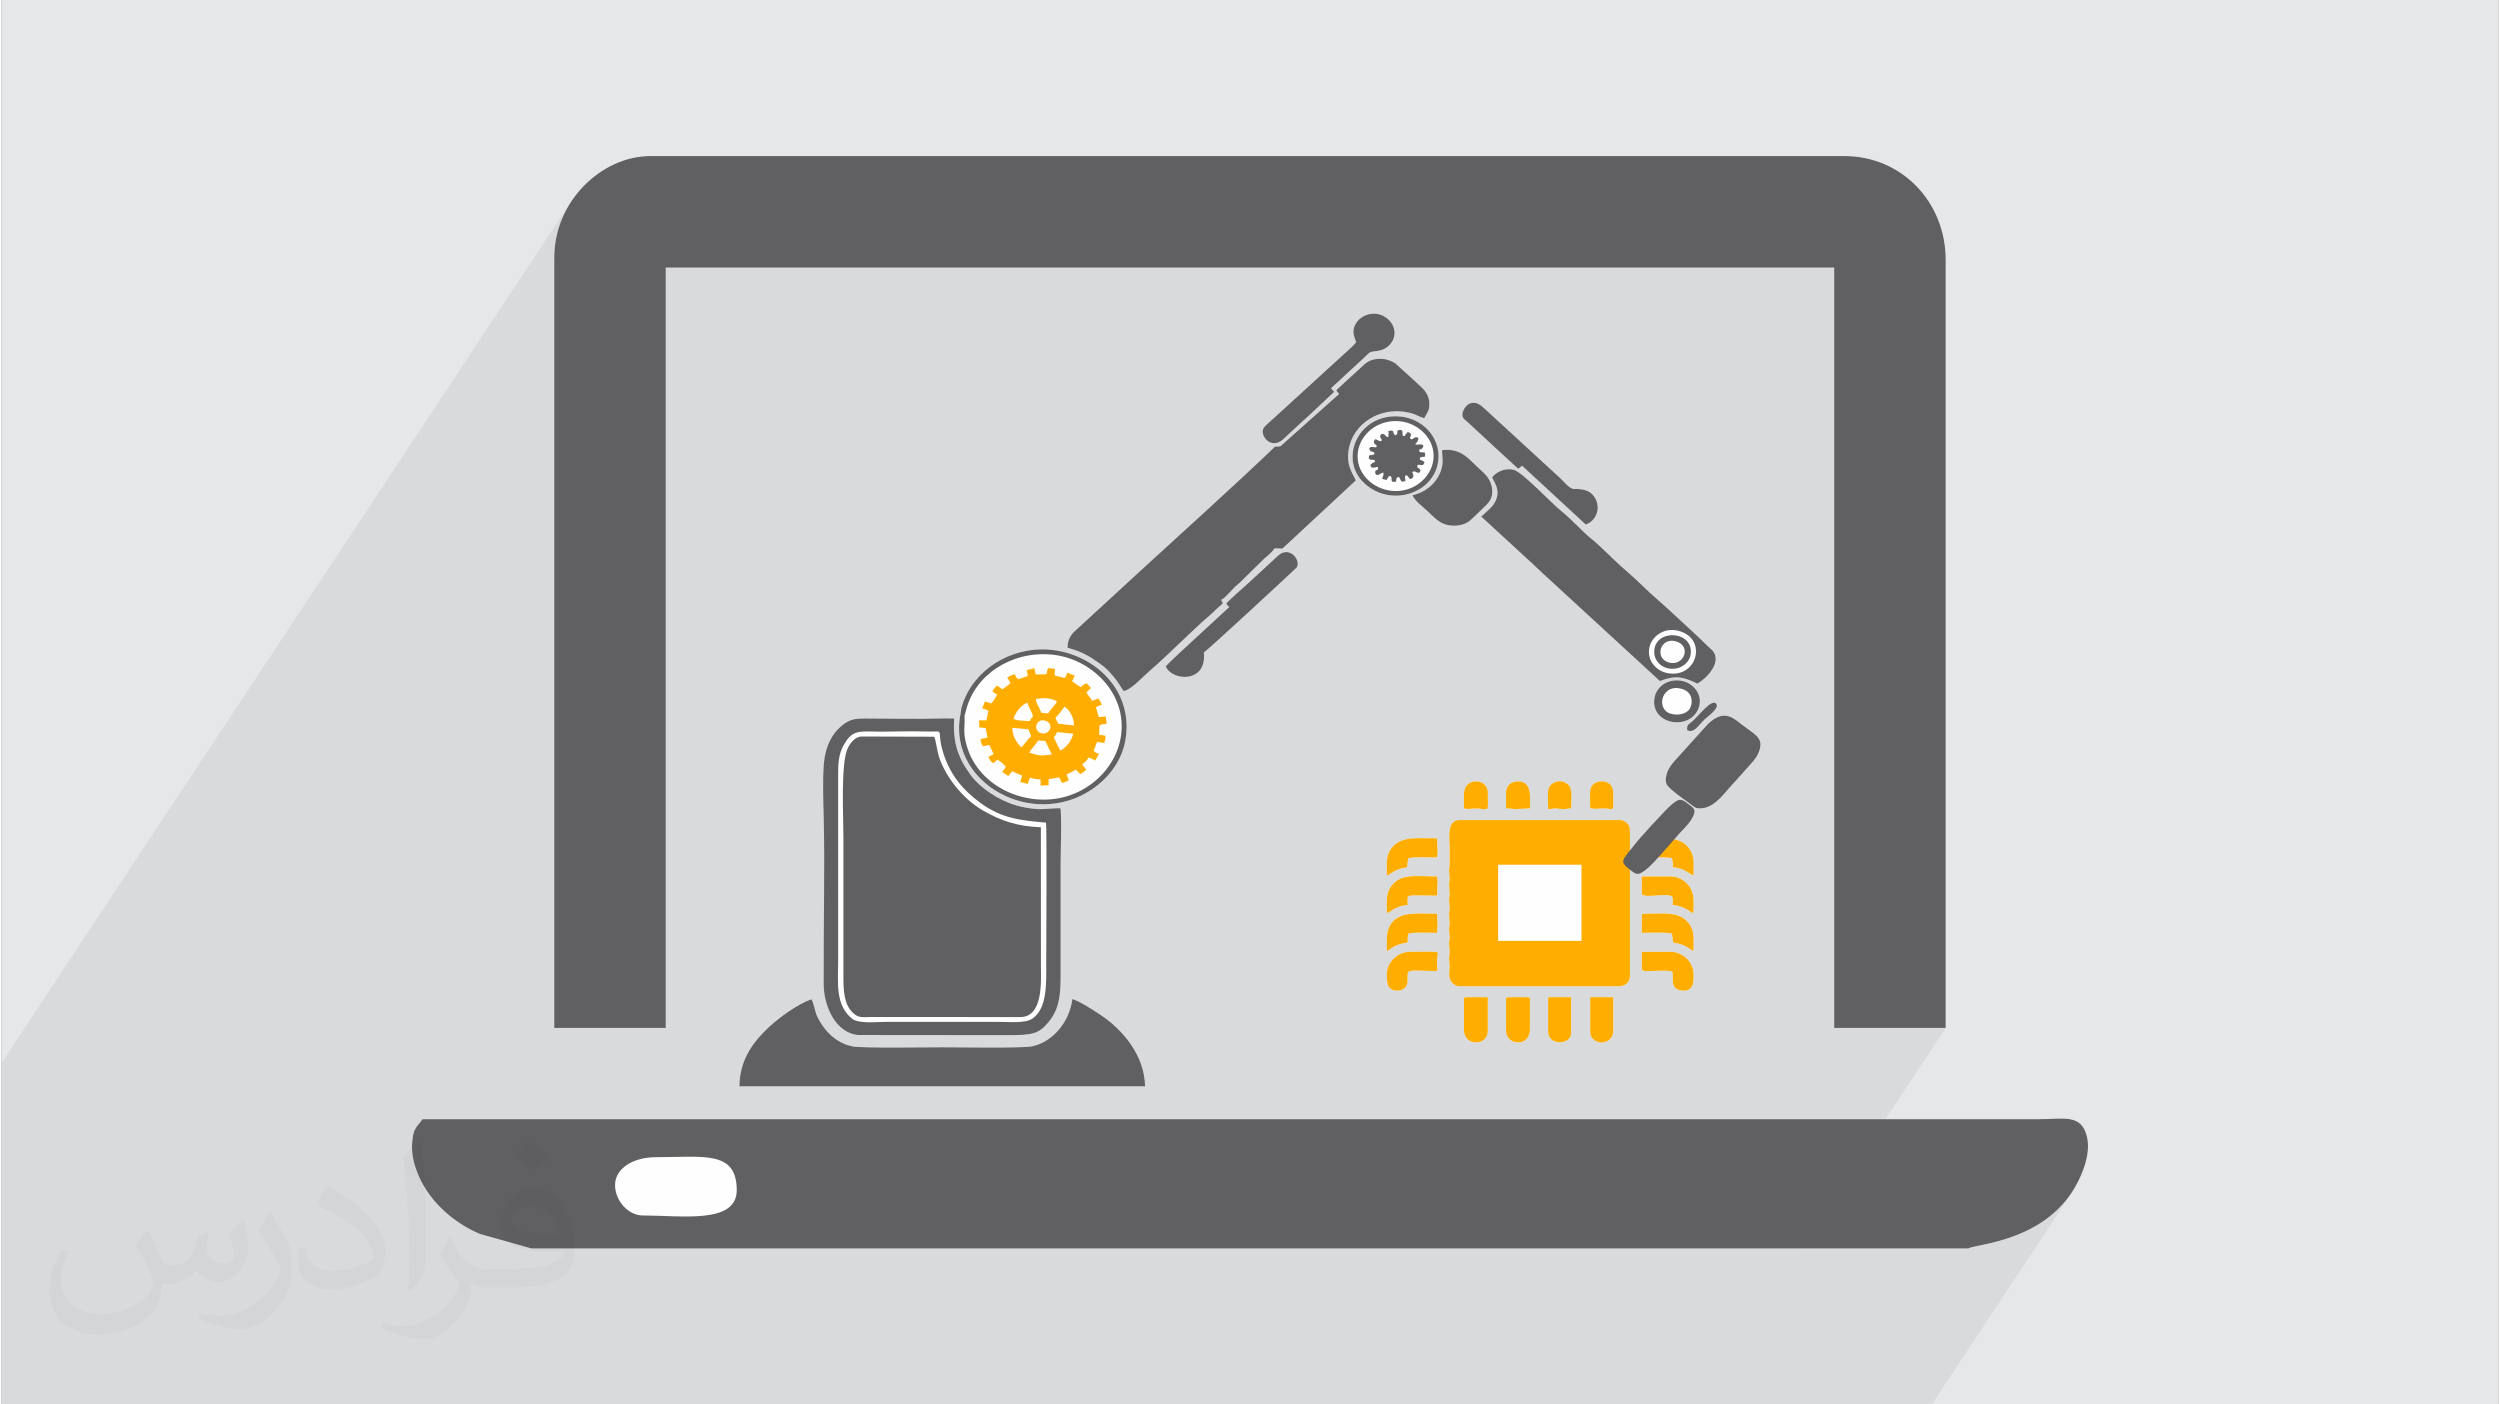 <?xml version="1.0" encoding="UTF-8"?>
<!DOCTYPE svg PUBLIC "-//W3C//DTD SVG 1.0//EN" "http://www.w3.org/TR/2001/REC-SVG-20010904/DTD/svg10.dtd">
<!-- Creator: CorelDRAW 2017 -->
<svg xmlns="http://www.w3.org/2000/svg" xml:space="preserve" width="356px" height="200px" version="1.0" shape-rendering="geometricPrecision" text-rendering="geometricPrecision" image-rendering="optimizeQuality" fill-rule="evenodd" clip-rule="evenodd"
viewBox="0 0 35600 20025"
 xmlns:xlink="http://www.w3.org/1999/xlink">
 <rect x="0" y="0" width="35600" height="20025" fill="#808080" stroke="none"/>
 <g id="Layer_x0020_1">
  <g id="_1654709833424">
   <path fill="#E6E7E8" d="M0 0l35600 0 0 20025 -35600 0 0 -20025z"/>
   <path fill="#373435" fill-opacity="0.078" d="M9470 3815l-1590 2404 0 -2549 7 -147 0 0 23 -143 0 0 36 -138 0 0 49 -133 0 0 62 -126 0 0 72 -120 -8129 12291 0 0 0 430 0 0 0 2549 0 0 0 1892 3298 0 0 0 63 0 0 0 324 0 0 0 644 0 0 0 884 0 0 0 332 0 0 0 134 0 1 0 105 0 86 0 48 0 0 0 35 0 31 0 98 0 0 0 112 0 0 0 420 0 63 0 322 0 54 0 1 0 21 0 0 0 30 0 1 0 32 0 17 0 0 0 51 0 42 0 4 0 70 0 0 0 39 0 31 0 6 0 9 0 11 0 64 0 2 0 14 0 7 0 14 0 0 0 8 0 33 0 4 0 0 0 14 0 11 0 15 0 1 0 48 0 30 0 6 0 62 0 6 0 0 0 5 0 6 0 14 0 76 0 85 0 18 0 0 0 16 0 19 0 0 0 13 0 5 0 14 0 35 0 0 0 19 0 13 0 43 0 71 0 5 0 1 0 79 0 7 0 0 0 0 0 4 0 2 0 31 0 5 0 36 0 8 0 17 0 1 0 15 0 10 0 12 0 42 0 2 0 3 0 14 0 2 0 12 0 0 0 10 0 21 0 22 0 1 0 8 0 41 0 25 0 24 0 21 0 0 0 18 0 3 0 1 0 2 0 9 0 0 0 29 0 4 0 0 0 1 0 19 0 4 0 4 0 1 0 60 0 41 0 24 0 17 0 17 0 0 0 35 0 3 0 6 0 0 0 13 0 3 0 22 0 5 0 56 0 1 0 26 0 0 0 49 0 3 0 0 0 77 0 11 0 1 0 16 0 0 0 9 0 0 0 16 0 0 0 15 0 0 0 16 0 4 0 6 0 32 0 2 0 1 0 0 0 2 0 21 0 3 0 8 0 20 0 24 0 0 0 1 0 0 0 14 0 0 0 13 0 6 0 26 0 10 0 21 0 0 0 20 0 0 0 69 0 0 0 7 0 0 0 128 0 24 0 0 0 11 0 1 0 1 0 0 0 53 0 0 0 3 0 0 0 20 0 0 0 27 0 0 0 14 0 0 0 64 0 0 0 44 0 0 0 23 0 0 0 86 0 1 0 24 0 0 0 29 0 0 0 28 0 0 0 82 0 60 0 121 0 0 0 1 0 37 0 4 0 28 0 19 0 1 0 0 0 0 0 15 0 7 0 1 0 0 0 11 0 7 0 7 0 24 0 0 0 3 0 10 0 6 0 29 0 2 0 4 0 1 0 2 0 0 0 11 0 0 0 10 0 13 0 9 0 1 0 40 0 19 0 39 0 4 0 0 0 23 0 3 0 5 0 43 0 63 0 1 0 6 0 10 0 19 0 7 0 3 0 2 0 28 0 20 0 7 0 15 0 4 0 50 0 8 0 0 0 5 0 7 0 7 0 28 0 1 0 21 0 6 0 20 0 36 0 12 0 9 0 8 0 0 0 10 0 8 0 7 0 4 0 28 0 23 0 4 0 17 0 2 0 17 0 0 0 21 0 0 0 26 0 0 0 50 0 0 0 1 0 0 0 5 0 0 0 16 0 67 0 0 0 16 0 0 0 47 0 0 0 41 0 0 0 160 0 0 0 361 0 0 0 254 0 0 0 76 0 0 0 86 0 0 0 25 0 0 0 28 0 0 0 56 0 1 0 4 0 0 0 16 0 0 0 27 0 0 0 476 0 0 0 440 0 0 0 513 0 0 0 31 0 1 0 60 0 0 0 221 0 0 0 196 0 0 0 140 0 0 0 19 0 0 0 1 0 45 0 0 0 82 0 0 0 10 0 0 0 55 0 0 0 82 0 0 0 2 0 1 0 27 0 0 0 37 0 0 0 12 0 0 0 28 0 0 0 30 0 0 0 55 0 0 0 16 0 0 0 69 0 0 0 23 0 0 0 50 0 0 0 5 0 0 0 7 0 0 0 35 0 0 0 3 0 0 0 17 0 0 0 18 0 0 0 11 0 1 0 15 0 0 0 16 0 0 0 10 0 0 0 1 0 0 0 2 0 0 0 44 0 0 0 91 0 0 0 4 0 0 0 43 0 0 0 91 0 0 0 9 0 0 0 3 0 0 0 21 0 0 0 14 0 0 0 7 0 0 0 63 0 0 0 21 0 0 0 47 0 0 0 20 0 1 0 60 0 0 0 10 0 0 0 5 0 0 0 3 0 11 0 0 0 28 0 0 0 45 0 20 0 23 0 0 0 3 0 0 0 39 0 8 0 0 0 12 0 0 0 79 0 0 0 8 0 118 0 0 0 1 0 0 0 115 0 0 0 17 0 47 0 0 0 17 0 0 0 2 0 1 0 17 0 0 0 2 0 14 0 0 0 29 0 0 0 23 0 39 0 42 0 6 0 7 0 0 0 9 0 0 0 1 0 0 0 2 0 87 0 102 0 1 0 55 0 43 0 0 0 30 0 0 0 29 0 0 0 78 0 0 0 51 0 112 0 0 0 10 0 0 0 7 0 0 0 0 0 0 0 39 0 1 0 22 0 0 0 75 0 0 0 26 0 0 0 18 0 1 0 58 0 0 0 7 0 0 0 43 0 0 0 29 0 26 0 30 0 25 0 8 0 3 0 30 0 37 0 38 0 15 0 5 0 36 0 0 0 7 0 40 0 37 0 1 0 47 0 48 0 18 0 0 0 45 0 0 0 10 0 57 0 15 0 0 0 4 0 9 0 18 0 1 0 10 0 0 0 37 0 0 0 52 0 105 0 0 0 9 0 0 0 30 0 0 0 7 0 0 0 16 0 26 0 0 0 26 0 15 0 0 0 0 0 1 0 12 0 0 0 26 0 0 0 117 0 0 0 58 0 1 0 3 0 1 0 18 0 0 0 11 0 0 0 59 0 0 0 50 0 0 0 20 0 0 0 99 0 0 0 16 0 0 0 72 0 0 0 25 0 0 0 3 0 0 0 10 0 0 0 94 0 0 0 139 0 0 0 113 0 0 0 236 0 0 0 74 0 0 0 2420 0 0 0 1590 0 0 0 2405 0 0 0 945 0 0 0 2006 -3033 1 -1 0 0 0 0 -99 134 0 0 -108 118 0 0 -116 101 0 0 -121 88 0 0 -124 74 -1 0 -125 62 0 0 -123 51 0 0 -120 42 0 0 -114 34 0 0 -105 27 0 0 -95 21 0 0 -83 18 0 0 -67 14 0 0 -49 13 -1 0 -30 12 0 0 -2404 0 2079 -3144 0 0 -1590 0 0 -10841 0 0 0 0 0 0 -16659 0 0 0zm-1590 -144l0 -1 0 0 0 1zm248 -805l1 -3 0 0 -1 3zm14636 6036l3365 -5087 0 0"/>
   <g>
    <g>
     <path fill="#FEFEFE" d="M7880 3670l0 10986 1590 0 0 -10841 16659 0 0 10841 1590 0 0 -10949c0,-825 -625,-1482 -1445,-1482l-17021 0c-703,0 -1373,650 -1373,1445zm-325 14130l1481 0 1193 0 17815 0c105,-67 1143,-95 1567,-963 89,-180 195,-467 99,-703 -98,-244 -336,-177 -654,-177l-23055 0c-77,114 -121,111 -143,293 -19,156 10,295 50,414 143,425 509,759 913,930l734 206zm15832 -3989c0,51 99,31 204,31 70,0 176,-11 226,11 43,39 -65,271 170,271 156,0 136,-171 136,-240 0,-164 -151,-313 -328,-313l-408 0 0 240zm-3634 73c0,92 -15,240 147,240 75,0 115,-33 136,-82 25,-56 -5,-137 22,-189 58,-26 183,-11 261,-11 199,1 147,37 147,-146 0,-152 118,-125 -385,-125 -177,0 -328,149 -328,313zm3634 -824l0 240c117,0 326,-12 430,10 6,21 11,107 14,113 14,36 52,18 107,37 77,28 125,63 185,101 0,-162 18,-273 -54,-378 -135,-198 -358,-154 -648,-154 -26,0 -34,7 -34,31zm0 -324c0,97 442,-41 442,74l0 93c73,2 169,41 224,75 32,20 35,32 70,40 0,-154 17,-261 -48,-363 -50,-80 -147,-159 -280,-159l-408 0 0 240zm-3634 282c38,-9 52,-35 128,-70 45,-21 104,-43 166,-45 0,-167 -42,-136 352,-134 107,0 56,17 75,-192 3,-37 -7,-42 -8,-81 -309,0 -528,-47 -662,153 -68,102 -51,214 -51,369zm0 543c43,-27 77,-54 130,-79 51,-23 106,-34 164,-46 0,-61 -1,-78 11,-126 104,-22 293,-10 408,-10 0,-45 6,-71 8,-97l-8 -174c-262,0 -538,-44 -661,152 -69,111 -52,216 -52,380zm0 -1075c78,-48 131,-92 231,-110 94,-16 38,3 74,-140 104,-23 293,-11 408,-11 0,-48 10,-47 9,-82l-9 -189c-280,0 -520,-41 -655,148 -77,107 -58,215 -58,384zm1098 1763l0 439c0,231 339,230 339,10l0 -480 -305 0c-26,0 -34,7 -34,31zm600 0l0 449c0,208 340,239 340,-21l0 -428c0,-24 -8,-31 -34,-31l-272 0c-26,0 -34,7 -34,31zm600 459c0,208 328,192 328,21l0 -511 -328 0 0 490zm600 21c0,37 25,73 48,92 115,96 280,17 280,-113l0 -490 -328 0 0 511zm-1800 -3203c105,23 98,-13 264,9 99,13 75,-2 75,-238 0,-187 -283,-216 -331,-35 -15,55 -8,188 -8,264zm600 -229l0 229c61,0 95,9 136,10l204 -10c0,-155 36,-386 -170,-386 -104,0 -170,70 -170,157zm600 240c147,-12 9,-17 206,-2 50,4 62,-9 122,-9 0,-135 24,-277 -41,-337 -110,-102 -270,-33 -286,77 -9,66 -1,198 -1,271zm600 -11c189,15 61,0 193,0 156,0 135,86 135,-229 0,-206 -306,-203 -327,-31 -8,69 -1,186 -1,260zm-3622 -5960c115,-112 234,-215 353,-326 58,-55 107,-108 227,-122 113,-13 205,23 271,69l356 324c47,43 108,115 119,210 15,132 -33,160 -71,243 -81,-25 -117,-59 -219,-81 -413,-93 -799,158 -859,531 -31,195 31,295 103,435l-1047 973c-195,-3 -32,-37 -255,139l-308 303c-35,37 -57,53 -105,96 -49,44 -151,170 -206,194 17,32 15,23 26,48 -63,50 -111,105 -174,159 -275,236 -602,573 -869,803 -119,102 -256,264 -371,289 -24,-26 -81,-132 -146,-207 -63,-72 -101,-116 -183,-175 -141,-102 -259,-179 -471,-235 0,-170 91,-226 174,-303l853 -785c615,-564 1308,-1187 1896,-1748 37,-35 19,-32 63,-33 61,-2 47,-3 83,-36l803 -714 -43 -51zm-3762 8678c117,38 287,152 379,211 344,221 651,596 658,1034l-5784 0c2,-380 202,-642 423,-847 151,-140 408,-325 603,-395 31,41 53,178 79,236 90,193 256,386 511,437 133,26 1066,12 1278,12 216,0 1137,15 1275,-13 301,-61 539,-353 578,-675zm5831 -6879c58,-57 168,-138 205,-226 63,-149 -1,-225 -51,-333 48,-64 166,-140 307,-108 119,27 540,475 663,574 168,136 312,300 429,396 160,130 280,262 429,396l218 194c72,66 140,135 211,201 74,69 147,127 219,194l429 396c71,65 139,139 211,201 207,178 -86,445 -190,497 -191,-91 -294,-128 -534,-37l-1595 -1466c-110,-98 -208,-198 -318,-295l-633 -584zm-5999 4161c19,238 1,540 1,785l0 1582c0,257 -10,464 -148,648 -162,214 -258,216 -622,218l-2121 -2c-311,-30 -486,-403 -488,-725 -4,-775 20,-1604 1,-2362 -6,-230 -17,-565 3,-785 22,-253 120,-434 266,-548 100,-77 167,-94 332,-93 261,0 806,10 1043,0 70,-3 145,0 215,0 -17,339 48,548 237,807 131,180 393,358 645,431 106,30 198,46 312,54 78,5 289,-20 324,-10zm9969 -840c-25,86 -76,150 -125,203 -59,64 -104,119 -157,176l-158 175c-99,116 -228,276 -392,285 -71,4 -92,-10 -133,-43 -80,-63 -337,-232 -365,-306 -15,-43 -12,-82 -1,-125 22,-90 76,-157 123,-209l474 -525c205,-186 323,-111 457,-3 193,154 328,193 277,372zm-5755 -5804c-35,-103 -67,-175 3,-280 44,-67 135,-131 257,-130 199,3 373,223 245,411 -54,78 -126,117 -257,128 -65,5 -80,42 -117,73l-487 450c18,35 22,23 43,53l-366 343c-21,21 -53,47 -76,69l-295 273c-171,141 -329,-69 -268,-171 15,-26 114,-111 142,-137l1037 -947c28,-26 48,-43 76,-69 26,-23 39,-43 63,-66zm803 2179c225,-50 383,-219 423,-411 20,-94 -8,-180 2,-233 291,-31 385,145 561,295 70,61 132,139 149,246 23,144 -47,213 -126,285 -45,41 -175,176 -220,203 -94,56 -237,66 -345,22 -99,-42 -173,-129 -237,-188 -56,-52 -174,-139 -207,-219zm-2654 1541c94,-95 196,-181 296,-272l447 -412c163,-143 330,78 259,175 -9,13 -1274,1185 -1321,1210 47,442 -458,411 -543,197 20,-37 870,-810 904,-845 -23,-26 -27,-20 -42,-53zm4162 -1918c-237,-215 -488,-450 -727,-671 -34,-32 -69,-42 -69,-104 -1,-71 113,-271 300,-98l1098 1009c40,38 136,155 194,152 117,-4 207,19 263,79 134,144 78,367 -96,428l-907 -838 -56 43zm-7949 3484c5,-24 5,-58 18,-101 10,-35 23,-69 38,-104 201,-478 758,-786 1327,-685 592,104 1088,613 963,1289 -98,536 -702,1006 -1401,879 -584,-107 -1082,-623 -945,-1278zm10463 1405c-13,115 -150,239 -210,305l-78 88c89,20 163,60 219,142 72,105 54,216 54,378 -58,-36 -110,-76 -186,-100 -180,-56 -72,38 -120,-150 -48,-11 -119,-14 -193,-14 -62,71 -118,135 -201,195 -80,57 -112,57 -177,5l-29 -23 0 1516c0,87 -64,147 -158,147l-2276 0c-58,0 -117,-54 -131,-99 -24,-77 -5,-110 -5,-183l-9 -124c1,-27 9,-41 9,-85l-9 -124c1,-26 9,-40 9,-85l-9 -124c1,-26 9,-40 9,-84l-9 -124c1,-27 9,-41 9,-85l-9 -124c1,-27 9,-40 9,-85l-9 -124c1,-26 9,-40 9,-84l-9 -124c1,-27 9,-41 9,-85l0 -240c0,-118 -47,-386 136,-386l2298 0c38,0 78,25 98,46 24,25 38,57 38,100l0 286c31,-38 70,-85 116,-143 38,-48 86,-95 126,-141 41,-48 78,-89 122,-134 80,-82 171,-192 262,-261 75,-57 110,-55 177,-5 59,45 124,80 118,132zm-3653 -5013c-48,482 -703,694 -1080,305 -333,-344 -53,-979 539,-926 314,29 573,294 541,621zm3722 3496c-86,377 -706,293 -640,-105 25,-151 175,-276 377,-246 155,23 305,171 263,351zm-103 231c81,-68 279,-333 343,-255 54,65 -132,191 -171,231 -107,110 -148,187 -241,150 -14,-77 20,-86 69,-126z"/>
    </g>
    <g>
     <g>
      <path fill="#606062" d="M7880 3670l0 10986 1590 0 0 -10841 16659 0 0 10841 1590 0 0 -10949c0,-825 -625,-1482 -1446,-1482l-17020 0c-703,0 -1373,650 -1373,1445z"/>
     </g>
     <g>
      <path fill="#606062" d="M8747 16897c0,-246 270,-398 578,-398 681,0 1157,-102 1157,470 0,487 -782,361 -1338,361 -214,0 -397,-216 -397,-433zm-1193 903l1482 0 1193 0 17815 0c105,-67 1142,-95 1567,-963 89,-180 195,-467 99,-703 -98,-244 -337,-177 -654,-177l-23055 0c-77,114 -121,111 -143,293 -19,156 9,295 50,414 143,425 509,759 913,930l733 206z"/>
     </g>
     <g>
      <path fill="#FFAE00" d="M21338 12329l1188 0 0 1086 -1188 0 0 -1086zm-691 -250l0 240c0,44 -8,58 -9,85l9 124c0,44 -8,58 -9,84l9 124c0,45 -8,58 -9,85l9 124c0,44 -8,58 -9,85l9 124c0,44 -8,58 -9,84l9 124c0,45 -8,59 -9,85l9 124c0,44 -8,58 -9,85l9 124c0,73 -19,106 5,183 14,45 73,99 131,99l2276 0c94,0 158,-60 158,-147l0 -2076c0,-43 -14,-75 -38,-100 -20,-21 -60,-46 -98,-46l-2298 0c-183,0 -136,268 -136,386z"/>
     </g>
     <g>
      <path fill="#FFAE00" d="M23387 13811c0,51 99,31 204,31 69,0 176,-11 226,11 43,39 -65,271 170,271 156,0 136,-171 136,-240 0,-164 -151,-313 -328,-313l-408 0 0 240z"/>
     </g>
     <g>
      <path fill="#FFAE00" d="M19752 13884c0,92 -14,240 148,240 74,0 114,-33 136,-82 25,-56 -5,-137 22,-189 57,-26 183,-11 261,-11 199,1 147,37 147,-146 0,-152 118,-125 -385,-125 -177,0 -329,149 -329,313z"/>
     </g>
     <g>
      <path fill="#FFAE00" d="M23387 13060l0 240c117,0 326,-12 430,10 5,21 11,107 14,113 14,36 52,18 106,37 78,28 125,63 186,101 0,-162 18,-273 -54,-378 -135,-198 -358,-154 -648,-154 -26,0 -34,7 -34,31z"/>
     </g>
     <g>
      <path fill="#FFAE00" d="M23387 12225c117,0 326,-12 430,11 48,188 -60,94 120,150 76,24 127,64 186,100 0,-162 18,-273 -54,-378 -137,-201 -386,-154 -682,-154l0 271z"/>
     </g>
     <g>
      <path fill="#FFAE00" d="M23387 12736c0,97 442,-41 442,74l0 93c73,2 169,41 224,75 32,20 35,32 70,40 0,-154 17,-261 -48,-363 -50,-80 -147,-159 -280,-159l-408 0 0 240z"/>
     </g>
     <g>
      <path fill="#FFAE00" d="M19752 13018c39,-9 53,-35 128,-70 46,-21 105,-43 167,-45 0,-167 -42,-136 352,-134 107,0 56,17 75,-192 3,-37 -7,-42 -8,-81 -309,0 -529,-47 -662,153 -68,102 -52,214 -52,369z"/>
     </g>
     <g>
      <path fill="#FFAE00" d="M19752 13561c44,-27 78,-54 131,-79 51,-23 105,-34 164,-46 0,-61 -1,-78 11,-126 104,-22 293,-10 408,-10 0,-45 6,-71 8,-97l-8 -174c-262,0 -538,-44 -661,152 -69,111 -53,216 -53,380z"/>
     </g>
     <g>
      <path fill="#FFAE00" d="M19752 12486c79,-48 132,-92 232,-110 94,-16 38,3 74,-140 104,-23 293,-11 408,-11 0,-48 10,-47 9,-82l-9 -189c-280,0 -520,-41 -655,148 -77,107 -59,215 -59,384z"/>
     </g>
     <g>
      <path fill="#FFAE00" d="M20851 14249l0 439c0,231 339,230 339,10l0 -480 -305 0c-26,0 -34,7 -34,31z"/>
     </g>
     <g>
      <path fill="#FFAE00" d="M21451 14249l0 449c0,208 340,239 340,-21l0 -428c0,-24 -8,-31 -35,-31l-271 0c-26,0 -34,7 -34,31z"/>
     </g>
     <g>
      <path fill="#FFAE00" d="M22051 14708c0,208 328,192 328,21l0 -511 -328 0 0 490z"/>
     </g>
     <g>
      <path fill="#FFAE00" d="M22651 14729c0,37 25,73 48,92 115,96 280,17 280,-113l0 -490 -328 0 0 511z"/>
     </g>
     <g>
      <path fill="#FFAE00" d="M20851 11526c105,23 98,-13 264,9 99,13 75,-2 75,-238 0,-187 -283,-216 -331,-35 -15,55 -8,188 -8,264z"/>
     </g>
     <g>
      <path fill="#FFAE00" d="M21451 11297l0 229c61,0 95,9 136,10l204 -10c0,-155 36,-386 -170,-386 -104,0 -170,70 -170,157z"/>
     </g>
     <g>
      <path fill="#FFAE00" d="M22051 11537c147,-12 8,-17 206,-2 50,4 62,-9 122,-9 0,-135 24,-277 -41,-337 -110,-102 -270,-33 -286,77 -10,66 -1,198 -1,271z"/>
     </g>
     <g>
      <path fill="#FFAE00" d="M22651 11526c189,15 61,0 192,0 157,0 136,86 136,-229 0,-206 -306,-203 -327,-31 -9,69 -1,186 -1,260z"/>
     </g>
     <g>
      <path fill="#606062" d="M14819 13786c0,183 38,714 -291,715l-2112 -1c-148,0 -192,21 -279,-61 -132,-125 -134,-333 -134,-535l0 -1978c0,-289 -41,-1056 64,-1263 35,-69 96,-152 186,-162l1045 3c21,45 43,210 66,281 96,296 343,605 627,770 259,151 500,228 827,240l1 1991z"/>
     </g>
     <g>
      <path fill="#606062" d="M19029 5566c115,-112 234,-215 353,-326 58,-55 107,-108 227,-122 113,-13 205,23 271,69l355 324c48,43 109,115 120,210 15,132 -33,160 -71,243 -81,-25 -117,-59 -219,-81 -413,-93 -799,158 -859,531 -31,195 30,295 103,435l-1047 973c-195,-3 -32,-37 -255,139l-308 303c-35,37 -57,53 -105,96 -49,44 -151,170 -206,194 16,32 15,23 26,48 -63,50 -111,105 -174,159 -275,236 -602,573 -869,803 -119,102 -256,264 -371,289 -24,-26 -81,-132 -147,-207 -62,-72 -100,-116 -182,-175 -141,-102 -259,-179 -472,-235 1,-170 92,-226 175,-303l853 -785c615,-564 1308,-1187 1896,-1748 37,-35 19,-32 62,-33 62,-2 47,-3 84,-36l802 -714 -42 -51z"/>
     </g>
     <g>
      <path fill="#606062" d="M15267 14244c117,38 287,152 379,211 344,221 651,596 658,1034l-5784 0c2,-380 202,-642 423,-847 151,-140 408,-325 603,-395 31,41 53,178 79,236 90,193 256,386 511,437 133,26 1066,12 1278,12 216,0 1137,15 1275,-13 301,-61 539,-353 578,-675z"/>
     </g>
     <g>
      <path fill="#606062" d="M23902 8992c-205,-50 -373,87 -406,232 -44,191 94,344 261,374 421,77 577,-499 145,-606zm-2805 -1627c59,-57 169,-138 206,-226 63,-149 -1,-225 -51,-333 48,-64 166,-140 306,-108 120,27 540,475 664,574 168,136 311,300 429,396 160,130 280,262 429,396l218 194c72,66 140,135 211,201 74,69 147,127 219,194l429 396c71,65 139,139 211,201 206,178 -86,445 -190,497 -191,-91 -294,-128 -534,-37l-1595 -1466c-110,-98 -208,-198 -318,-295l-634 -584z"/>
     </g>
     <g>
      <path fill="#606062" d="M14892 11729c-360,-33 -633,-55 -949,-291 -217,-162 -409,-369 -513,-692 -124,-390 69,-304 -289,-317 -183,-6 -410,3 -609,3 -259,0 -377,-35 -490,134 -100,148 -114,269 -114,473l0 2672c0,288 -46,616 198,813 93,75 343,46 487,46l1601 0c173,0 383,23 485,-48 214,-147 196,-506 196,-811 0,-154 10,-1879 -3,-1982zm207 -203c19,238 1,540 1,785l0 1582c0,257 -10,464 -148,648 -162,214 -258,216 -622,218l-2121 -2c-312,-30 -486,-403 -488,-725 -4,-775 19,-1604 1,-2362 -6,-230 -17,-565 2,-785 23,-253 121,-434 267,-548 99,-77 167,-94 332,-93 261,0 806,10 1043,0 70,-3 145,0 215,0 -17,339 48,548 237,807 131,180 393,358 645,431 105,30 198,46 312,54 78,5 289,-20 324,-10z"/>
     </g>
     <g>
      <path fill="#FFAE00" d="M14881 10564l-102 -6c-36,62 -90,105 -126,174 151,41 140,49 322,26l-94 -194zm168 -126c-19,52 -27,41 -47,78l93 185c77,-32 162,-138 185,-240l-231 -23zm-639 -62c5,131 64,210 127,278 53,-38 97,-128 144,-156l-40 -99 -231 -23zm475 -99c-132,-47 -185,136 -69,175 123,41 204,-127 69,-175zm406 66c-1,-109 -63,-228 -139,-268 -12,28 -100,139 -126,158 11,34 25,49 39,86l226 24zm-632 -62c28,-73 68,-36 27,-125 -23,-48 -45,-90 -61,-137 -85,32 -168,134 -197,229 48,32 165,28 231,33zm391 -279c-70,-46 -209,-63 -304,-32 6,61 60,133 79,193l97 9c29,-53 92,-109 128,-170zm-36 -372l140 36c23,-18 32,-46 42,-75l107 43 -40 79 122 85c38,-25 33,-41 86,-56l63 67 -65 63c17,41 54,67 79,120l92 -33 50 85 -88 39 44 141 98 -9 12 106c-141,14 -92,8 -108,155l86 13c14,36 -2,62 -11,105l-102 -17 -51 130c34,27 39,29 78,39l-55 98c-33,-16 -53,-34 -96,-44 -23,47 -45,65 -89,96 21,45 31,32 56,79 -36,34 -40,35 -79,62 -29,-17 -38,-40 -69,-62 -46,22 -78,47 -129,64l28 85c-35,24 -56,27 -96,39l-38 -79 -153 26 1 85 -114 7 -1 -88c-55,-10 -100,-4 -143,-27 -22,25 -28,51 -38,90l-109 -27 28 -91 -143 -61 -56 67 -86 -58c24,-44 35,-34 51,-79 -33,-29 -70,-74 -120,-94l-62 48c-32,-26 -54,-56 -66,-92 31,-12 46,-25 76,-36l-63 -133 -90 19c-20,-23 -31,-64 -35,-102l99 -20 -25 -137 -92 -11 -3 -100 105 1 29 -141 -89 -32 41 -98 87 30c20,-17 76,-102 85,-129 -35,-16 -45,-20 -68,-49l61 -77c41,18 51,36 84,53 33,-31 88,-55 113,-93l-47 -75c36,-18 63,-36 110,-48 8,25 0,13 17,41l27 32 141 -47 -17 -84 110 -27 18 89c198,-4 145,13 167,-61l10 -29 99 11 -6 93z"/>
     </g>
     <g>
      <path fill="#606062" d="M25067 10686c-24,86 -75,150 -124,203 -59,64 -104,119 -157,176l-158 175c-99,116 -228,276 -392,285 -71,4 -92,-10 -133,-43 -80,-63 -337,-232 -365,-306 -16,-43 -12,-82 -1,-125 22,-90 76,-157 123,-209l474 -525c205,-186 323,-111 457,-3 193,154 328,193 276,372z"/>
     </g>
     <g>
      <path fill="#606062" d="M19313 4882c-35,-103 -67,-175 3,-280 44,-67 135,-131 257,-130 199,3 372,223 245,411 -54,78 -126,117 -257,128 -65,5 -80,42 -117,73l-487 450c18,35 22,23 43,53l-366 343c-21,21 -53,47 -77,69l-294 273c-172,141 -330,-69 -268,-171 15,-26 113,-111 142,-137l1037 -947c28,-26 48,-43 76,-69 26,-23 39,-43 63,-66z"/>
     </g>
     <g>
      <path fill="#606062" d="M20116 7061c225,-50 383,-219 423,-411 20,-94 -8,-180 2,-233 291,-31 385,145 560,295 71,61 133,139 150,246 22,144 -47,213 -126,285 -45,41 -175,176 -220,203 -94,56 -237,66 -345,22 -99,-42 -173,-129 -237,-188 -56,-52 -174,-139 -207,-219z"/>
     </g>
     <g>
      <path fill="#606062" d="M17462 8602c94,-95 196,-181 296,-272l447 -412c162,-143 330,78 259,175 -10,13 -1274,1185 -1322,1210 48,442 -457,411 -543,197 20,-37 871,-810 905,-845 -23,-26 -27,-20 -42,-53z"/>
     </g>
     <g>
      <path fill="#606062" d="M21624 6684c-237,-215 -488,-450 -727,-671 -34,-32 -69,-42 -69,-104 -1,-71 113,-271 300,-98l1098 1009c40,38 136,155 194,152 117,-4 207,19 263,79 134,144 78,367 -96,428l-907 -838 -56 43z"/>
     </g>
     <g>
      <path fill="#606062" d="M13730 10227c7,72 -10,164 0,256 8,73 27,142 50,208 84,243 271,446 507,570 122,63 264,111 425,131 654,79 1174,-380 1249,-902 87,-602 -420,-1102 -987,-1157 -582,-55 -1103,297 -1223,798 -14,58 -24,65 -21,96zm-55 -59c5,-24 4,-58 18,-101 10,-35 23,-69 38,-104 201,-478 758,-786 1327,-685 591,104 1088,613 963,1289 -99,536 -702,1006 -1401,879 -584,-107 -1082,-623 -945,-1278z"/>
     </g>
     <g>
      <path fill="#606062" d="M24138 11573c-13,115 -150,239 -210,305l-244 277c-91,98 -153,183 -262,262 -79,57 -111,57 -177,5 -190,-152 -162,-124 88,-440 38,-48 86,-95 126,-141 41,-48 78,-89 122,-134 80,-82 170,-192 262,-261 75,-57 109,-55 176,-5 60,45 124,80 119,132z"/>
     </g>
     <g>
      <path fill="#606062" d="M20415 6549c32,-285 -210,-518 -483,-543 -315,-30 -566,191 -595,447 -33,291 211,521 491,546 312,28 560,-197 587,-450zm70 11c-48,482 -703,694 -1080,305 -333,-344 -53,-979 539,-926 314,29 573,294 541,621z"/>
     </g>
     <g>
      <path fill="#606062" d="M23978 9829c-304,-109 -402,277 -185,345 118,37 252,0 288,-90 45,-115 -4,-220 -103,-255zm229 227c-86,377 -706,293 -640,-105 25,-151 175,-276 377,-246 154,23 304,171 263,351z"/>
     </g>
     <g>
      <path fill="#606062" d="M23875 9145c-227,-66 -314,242 -103,301 215,60 329,-236 103,-301zm208 184c-17,121 -144,224 -299,204 -134,-16 -239,-132 -218,-277 43,-297 563,-254 517,73z"/>
     </g>
     <g>
      <path fill="#FFAE00" d="M23199 12535c-3,26 -154,302 -286,237 -2,-1 -52,-38 -53,-38 -77,-83 95,-246 138,-281 89,-74 211,-7 201,82z"/>
     </g>
     <g>
      <path fill="#606062" d="M24104 10287c81,-68 279,-333 343,-255 54,65 -132,191 -171,231 -107,110 -148,187 -241,150 -14,-77 20,-86 69,-126z"/>
     </g>
     <g>
      <path fill="#606062" d="M19979 6213c64,5 4,15 47,-26 26,-26 6,-34 57,-15 37,56 -27,52 11,90 48,6 32,-43 104,-22 14,86 -110,105 18,98 21,-1 -18,-6 20,-2 35,4 43,20 27,46 -34,53 -57,-9 -47,61 52,18 86,-15 81,42 -5,59 -18,6 -76,43 1,55 24,13 67,64 -30,86 -81,0 -103,51 -4,42 23,11 47,67l-21 33c-44,-5 -65,-35 -86,-18 -28,21 -13,-21 -2,34 0,0 19,32 -5,53 -56,51 -43,-24 -93,-38 -32,35 -8,28 -10,86 -75,13 -47,10 -78,-38 -14,-21 0,-14 -28,-22 -53,33 15,84 -81,68 -26,-45 9,-42 -23,-81 -61,4 -6,-8 -39,26 -32,34 7,33 -42,25 -65,-10 -29,-21 -22,-69 1,-2 1,-5 2,-8l-1 -21c-34,-10 -76,63 -113,18 -26,-84 50,-27 34,-99 -49,-3 -13,9 -64,8 -51,-1 -12,2 -31,-5 -16,-35 -18,-30 6,-51 50,-43 49,4 43,-51 -45,-12 -47,8 -83,-21 -4,-82 22,-29 80,-64 -4,-60 -45,-12 -68,-59 -27,-57 52,-43 89,-37 47,-39 -76,-44 -11,-117 35,6 74,46 92,20 7,-35 -51,-50 -3,-92 60,-19 48,43 96,42 1,-3 2,-10 2,-9l4 -39c5,-37 -27,-35 28,-44 60,-10 18,37 70,67 60,-28 -9,-70 59,-76 61,-5 33,44 46,82z"/>
     </g>
    </g>
   </g>
   <path fill="#373435" fill-opacity="0.031" d="M2082 17547c68,103 112,202 155,312 32,64 49,183 199,183 44,0 107,-14 163,-45 63,-33 111,-83 136,-159l60 -202 146 -72 10 10c-20,76 -25,149 -25,206 0,169 146,233 262,233 68,0 129,-33 129,-95 0,-80 -34,-216 -78,-338 68,-68 136,-136 214,-191l12 6c34,144 53,286 53,381 0,93 -41,196 -75,264 -70,132 -194,237 -344,237 -114,0 -241,-57 -328,-163l-5 0c-82,102 -209,194 -412,194l-63 0c-10,134 -39,229 -83,314 -121,237 -480,404 -818,404 -470,0 -706,-272 -706,-633 0,-223 73,-431 185,-578l92 38c-70,134 -117,261 -117,385 0,338 275,499 592,499 294,0 658,-187 724,-404 -25,-237 -114,-349 -250,-565 41,-72 94,-144 160,-221l12 0zm5421 -1274c99,62 196,136 291,220 -53,75 -119,143 -201,203 -95,-77 -190,-143 -287,-213 66,-74 131,-146 197,-210zm51 926c-160,0 -291,105 -291,183 0,167 320,219 703,217 -48,-196 -216,-400 -412,-400zm-359 895c208,0 390,-6 529,-41 155,-40 286,-118 286,-172 0,-14 0,-31 -5,-45 -87,8 -187,8 -274,8 -282,0 -498,-64 -583,-222 -21,-44 -36,-93 -36,-149 0,-153 66,-303 182,-406 97,-85 204,-138 313,-138 197,0 354,158 464,408 60,136 101,293 101,491 0,132 -36,243 -118,326 -153,148 -435,204 -867,204l-196 0 0 0 -51 0c-107,0 -184,-19 -245,-66l-10 0c3,25 5,49 5,72 0,97 -32,221 -97,320 -192,286 -400,410 -580,410 -182,0 -405,-70 -606,-161l36 -70c65,27 155,45 279,45 325,0 752,-313 805,-618 -12,-25 -34,-58 -65,-93 -95,-113 -155,-208 -211,-307 48,-95 92,-171 133,-240l17 -2c139,283 265,446 546,446l44 0 0 0 204 0zm-1408 299c24,-130 26,-276 26,-413l0 -202c0,-377 -48,-926 -87,-1283 68,-74 163,-160 238,-218l22 6c51,450 63,971 63,1452 0,126 -5,249 -17,340 -7,114 -73,200 -214,332l-31 -14zm-1449 -596c7,177 94,317 398,317 189,0 349,-49 526,-134 32,-14 49,-33 49,-49 0,-111 -85,-258 -228,-392 -139,-126 -323,-237 -495,-311 -59,-25 -78,-52 -78,-77 0,-51 68,-158 124,-235l19 -2c197,103 417,256 580,427 148,157 240,316 240,489 0,128 -39,249 -102,361 -216,109 -446,192 -674,192 -277,0 -466,-130 -466,-436 0,-33 0,-84 12,-150l95 0zm-501 -503l172 278c63,103 122,215 122,392l0 227c0,183 -117,379 -306,573 -148,132 -279,188 -400,188 -180,0 -386,-56 -624,-159l27 -70c75,20 162,37 269,37 342,-2 692,-252 852,-557 19,-35 26,-68 26,-91 0,-35 -19,-74 -34,-109 -87,-165 -184,-315 -291,-454 56,-88 112,-173 173,-257l14 2z"/>
  </g>
 </g>
</svg>
